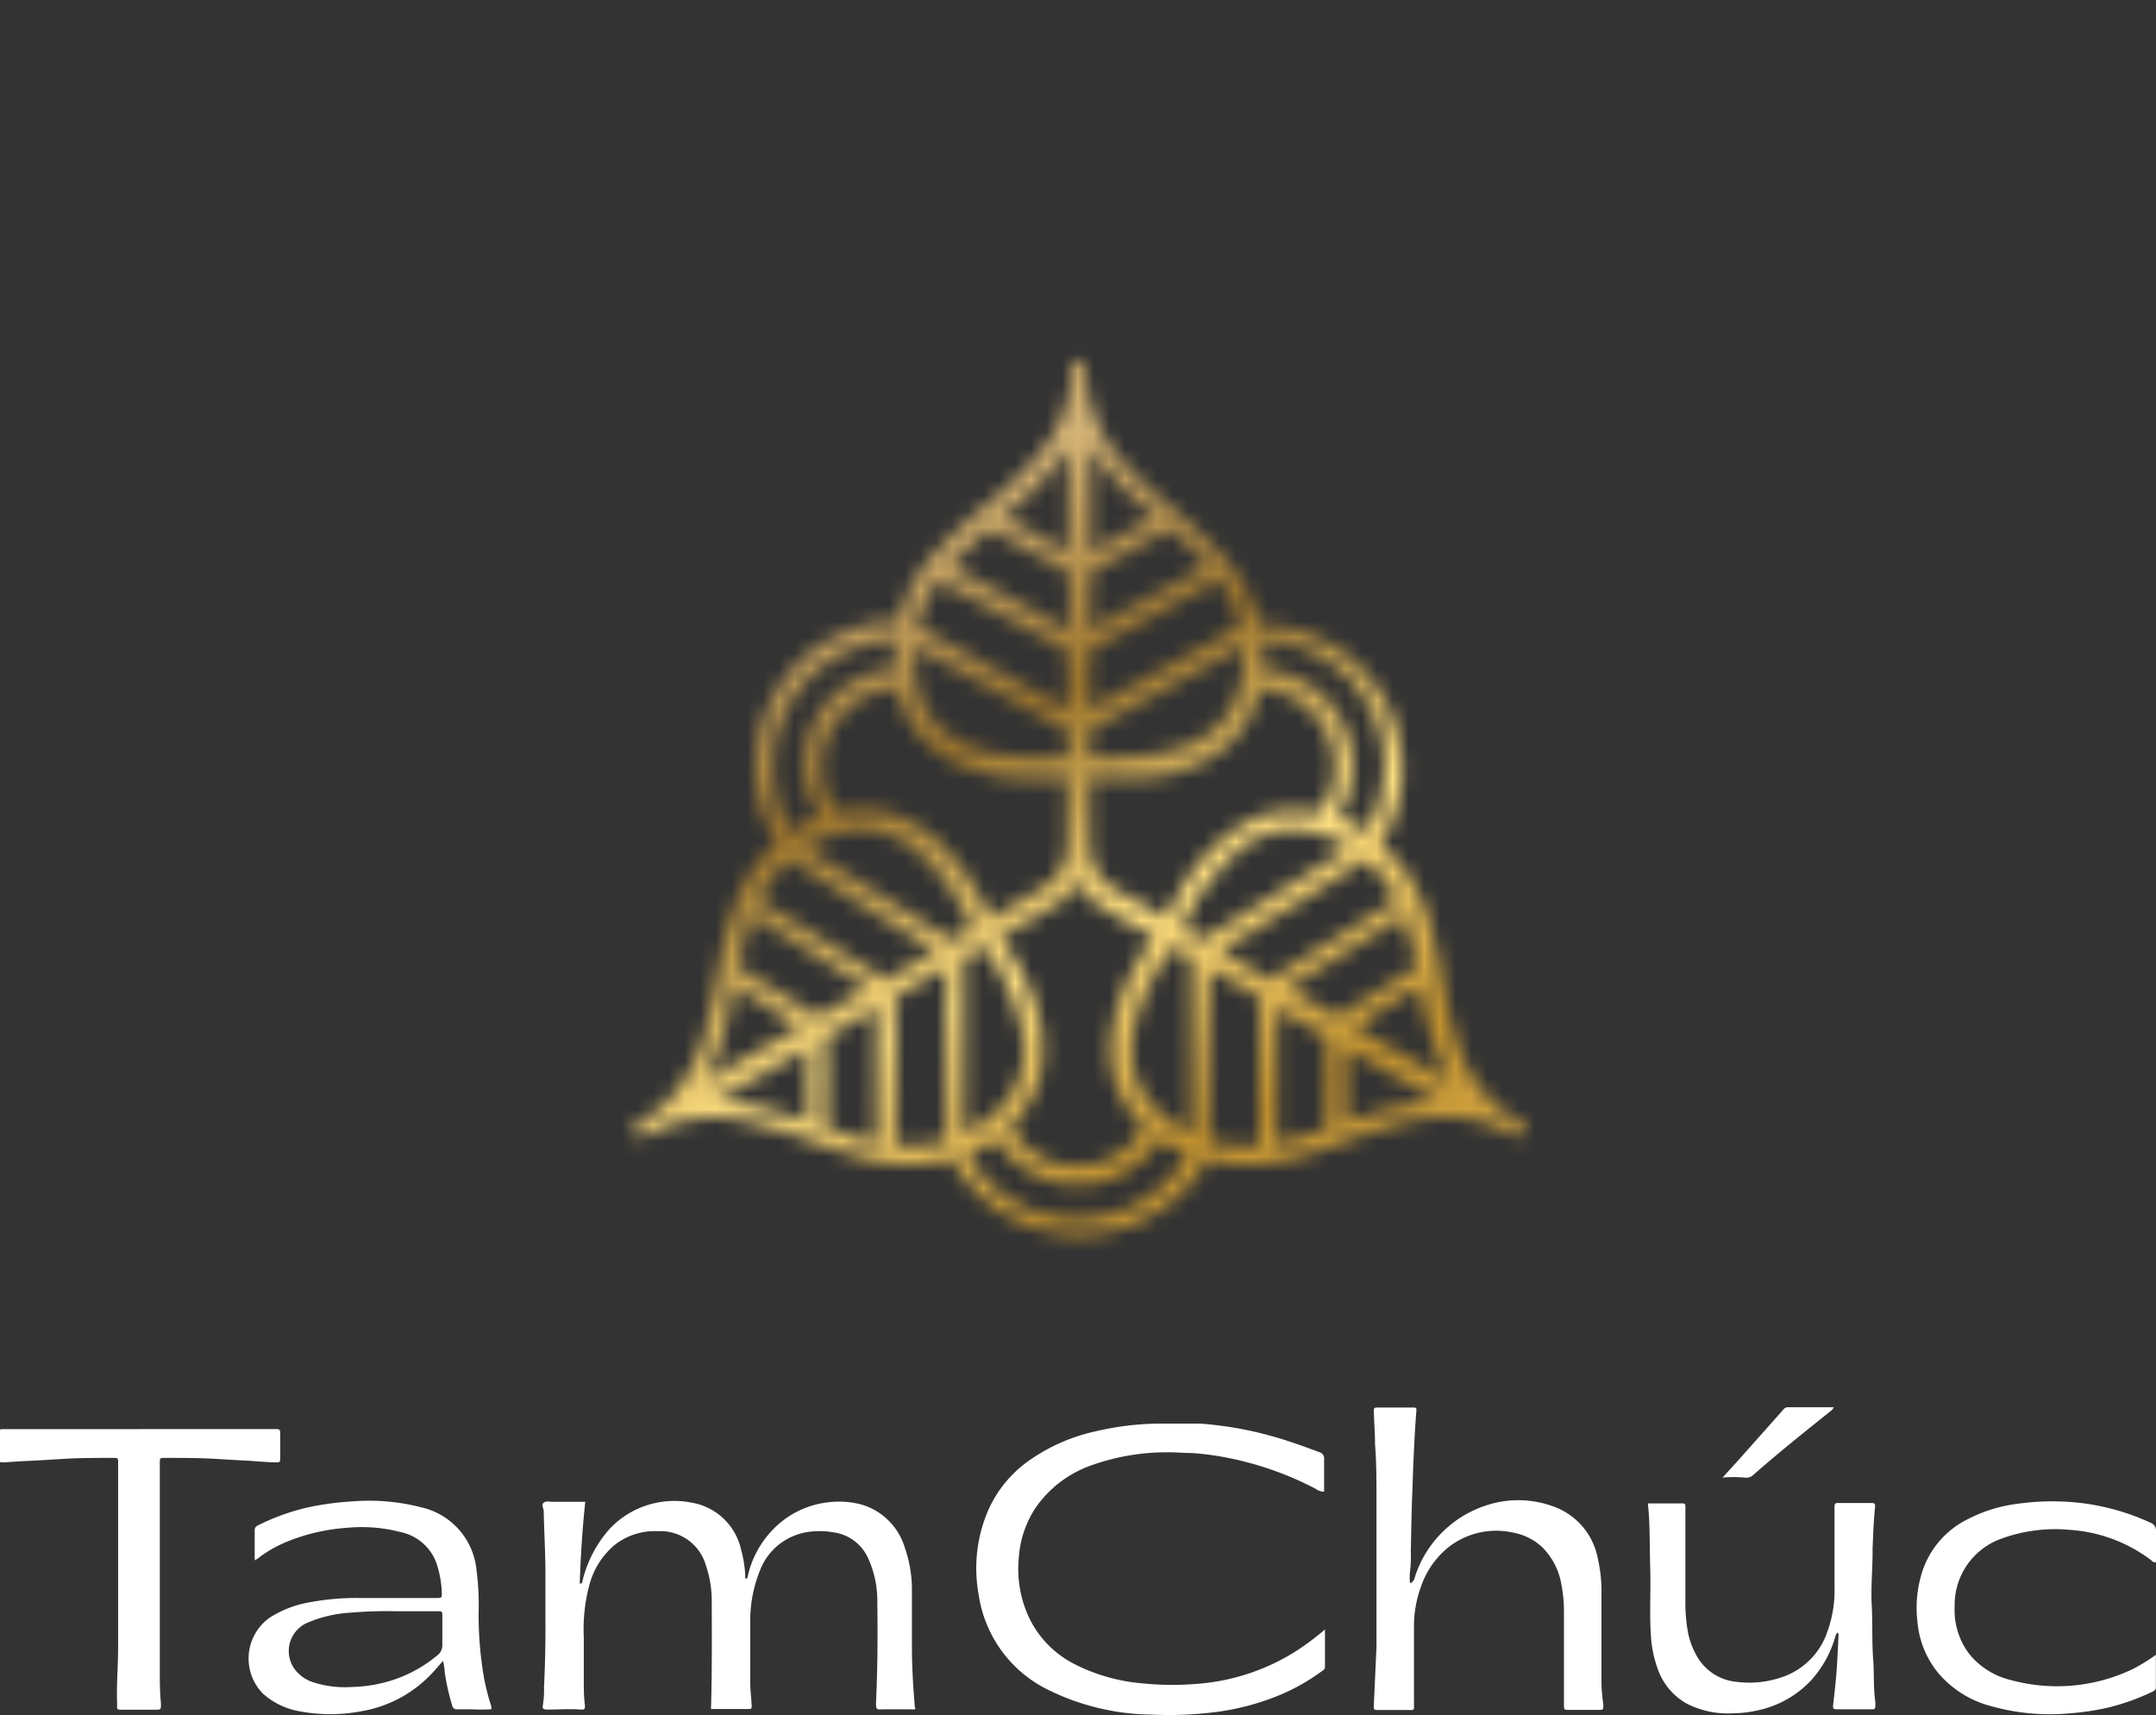 <svg width="137" height="109" fill="none" xmlns="http://www.w3.org/2000/svg"><rect width="100%" height="100%" fill="#333333" stroke="none"/><g clip-path="url(#clip0_41_1911)"><mask id="a" style="mask-type:luminance" maskUnits="userSpaceOnUse" x="40" y="22" width="57" height="57"><path d="M61.723 73.734c-.22-.32-.211-.347.119-.512.402-.2.793-.42 1.173-.66.247-.164.257-.155.44.092a6.058 6.058 0 003.776 2.499 5.947 5.947 0 004.39-.742 5.806 5.806 0 001.878-1.747c.193-.266.202-.266.468-.092.39.252.793.481 1.21.686.274.138.274.147.11.412a8.123 8.123 0 01-5.344 3.66c-.467.092-.916.064-1.365.147a8.11 8.11 0 01-6.855-3.715m23.828-2.746v-3.861c-.017-.17.004-.343.064-.503l5.718 3.285c0 .046 0 .091-.046.091-1.564.08-3.107.389-4.582.915l-.916.32a.844.844 0 01-.174 0c-.092 0-.11-.073-.11-.247m-39.994-1.06l5.783-3.304a.557.557 0 01.073.393v3.816c0 .457 0 .467-.467.302a23.767 23.767 0 00-2.612-.778 12.21 12.21 0 00-2.576-.357h-.064a.155.155 0 01-.146-.082m35.631 2.388V64.62a1.606 1.606 0 010-.21c0-.211.092-.248.284-.148l.459.257c.705.411 1.41.832 2.135 1.235a.476.476 0 01.293.504v5.115a.402.402 0 01-.311.475c-.844.257-1.678.558-2.539.75h-.23c-.118 0-.127-.073-.127-.302m-25.661.284a25.558 25.558 0 01-2.694-.814.312.312 0 01-.23-.357v-5.29a.32.32 0 01.166-.319l2.941-1.675h.074c.031.148.031.3 0 .448v7.796c0 .165-.055.22-.156.22h-.12m-10.493-3.998c-.055-.092 0-.147 0-.202a16.725 16.725 0 001.494-4.575c.064-.302.12-.595.183-.915 0-.128.092-.164.211-.11l.23.138 3.344 2.095.147.092c.183.137.183.192 0 .31l-1.732.98-3.556 2.022c-.082.046-.165.137-.275.137h-.046m41.305-3.212a.136.136 0 01.024-.16.137.137 0 01.049-.032c.861-.558 1.732-1.125 2.612-1.674.412-.256.843-.485 1.338-.778a18.99 18.99 0 001.833 5.893.425.425 0 00-.064.064l-5.81-3.313m-9.165 7.21c-.248-.063-.248-.228-.248-.429v-4.511c0-1.894.083-3.78.065-5.673v-.312c.172.03.335.1.476.202.77.439 1.53.915 2.31 1.308a.632.632 0 01.375.65v8.5a2.386 2.386 0 000 .257.246.246 0 01-.265.274h-.523a8.395 8.395 0 01-2.181-.284m-19.777.266c-.339 0-.367 0-.367-.384V63.76a.603.603 0 01.358-.623c.605-.32 1.21-.668 1.787-1.043.257-.174.568-.275.843-.44.275-.164.248 0 .238.156-.009.156 0 .174 0 .266v10.01c0 .384 0 .385-.394.485a7.055 7.055 0 01-1.96.247h-.487m17.944-1.025a6.715 6.715 0 01-2.28-1.893 4.918 4.918 0 01-1.018-2.937 8.519 8.519 0 01.752-3.569 15.41 15.41 0 011.622-2.919c.192-.265.192-.265.476-.119.285.147.275.165.422.238.55.32.486.156.486.824v10.111c0 .302 0 .43-.101.43a1.147 1.147 0 01-.358-.165zm-13.975-1.006v-9.462a.594.594 0 01.394-.668c.176-.092.345-.2.504-.32.229-.156.311-.146.467.073a12.856 12.856 0 012.355 5.353 5.208 5.208 0 01-.916 4.072 7.1 7.1 0 01-2.566 2.087.651.651 0 01-.174 0c0-.412-.074-.778-.074-1.154m-9.549-6.332c-1.494-.96-3.006-1.903-4.509-2.845-.174-.11-.257-.22-.21-.421a18.9 18.9 0 01.742-2.846.766.766 0 01.091-.091l7.25 4.52a.806.806 0 01-.404.31c-.797.468-1.604.916-2.41 1.373a.495.495 0 01-.275.092.514.514 0 01-.275-.092zm32.992 0c-.916-.54-1.833-1.052-2.86-1.628l7.333-4.575c.12.238.212.49.274.75.211.704.367 1.427.523 2.14a.412.412 0 01-.239.523L87.2 63.23c-.632.402-1.274.787-1.906 1.198a.577.577 0 01-.33.128.623.623 0 01-.293-.1m-18.568 9.05a4.69 4.69 0 01-1.722-1.611.34.34 0 010-.494 6.52 6.52 0 001.338-1.958 5.776 5.776 0 00.531-2.215 8.844 8.844 0 00-.394-3.212 15.903 15.903 0 00-1.952-3.98c-.33-.476-.33-.485.165-.769.87-.494 1.741-.979 2.603-1.482a3.665 3.665 0 001.466-1.318.696.696 0 01.34-.302 4.515 4.515 0 001.447 1.465c.706.439 1.43.823 2.154 1.235.302.165.605.33.916.512.312.183.303.192.092.494-.4.588-.765 1.199-1.09 1.83a11.471 11.471 0 00-1.366 4.219 6.496 6.496 0 001.833 5.444c.256.256.265.275.055.567a4.828 4.828 0 01-3.996 2.17h-.12a4.689 4.689 0 01-2.336-.587m-10.145-11.5l-2.456-1.556c-1.22-.769-2.429-1.565-3.666-2.306-.43-.256-.862-.522-1.274-.805-.413-.284-.284-.202-.138-.476a8.537 8.537 0 011.55-2.022.385.385 0 01.54 0l1.952 1.217 6.608 4.145a.633.633 0 01.293.274l-1.879 1.09c-.275.164-.568.301-.825.484a.542.542 0 01-.339.128.687.687 0 01-.366-.128m24.542.101c-.592-.4-1.203-.77-1.833-1.108l-.99-.576c.257-.29.569-.525.917-.695.971-.513 1.833-1.144 2.804-1.72a95.076 95.076 0 003.446-2.178c.522-.339 1.072-.623 1.576-.97.504-.348.395-.238.734.082.58.55 1.07 1.19 1.448 1.894.165.293.165.32-.129.513l-3.665 2.287-3.666 2.297-.34.201a.256.256 0 01-.137 0 .294.294 0 01-.174-.063m-20.162-2.517l-2.905-1.83-5.774-3.615a1.125 1.125 0 01-.375-.31 7.472 7.472 0 013.07-1.08 5.34 5.34 0 013.858 1.253 11.496 11.496 0 012.694 3.248c.294.486.541.998.789 1.501.091.174.064.266-.11.384-.175.12-.614.32-.917.513a.193.193 0 01-.11.046c-.091 0-.156-.083-.238-.128m15.735-.055c-.192-.137-.394-.238-.595-.357a.285.285 0 01-.19-.301.285.285 0 01.043-.12 13.297 13.297 0 013.39-4.667 5.448 5.448 0 013.456-1.354 5.553 5.553 0 012.318.485c.404.192.807.384 1.21.622a.532.532 0 01-.275.275l-6.69 4.2c-.65.411-1.32.786-1.952 1.207a.615.615 0 01-.357.129.641.641 0 01-.358-.12zm-2.676-10.157a10.006 10.006 0 002.823-.815 8.575 8.575 0 001.833-1.18 6.403 6.403 0 001.989-3.276c.064-.228.183-.256.375-.238a4.586 4.586 0 012.19.769 4.908 4.908 0 012.179 4.999 4.9 4.9 0 01-.703 1.781.421.421 0 01-.522.192 6.879 6.879 0 00-1.302-.1 6.046 6.046 0 00-3.372.979 11.107 11.107 0 00-3.538 3.66 15.3 15.3 0 00-1.035 1.903c-.092.202-.193.238-.404.156a6.026 6.026 0 01-.733-.448c-.77-.394-1.53-.815-2.263-1.272a3.225 3.225 0 01-1.54-2.306c-.138-.824 0-1.647-.083-2.48v-1.903c0-.375 0-.357.367-.339.367.018 1.017 0 1.521 0 .74.03 1.482.003 2.218-.082zm-20.336 1.94a4.892 4.892 0 01-.751-2.508 4.698 4.698 0 011.054-3.092 4.922 4.922 0 012.896-1.83l.256-.046c.55 0 .514-.092.678.457a6.605 6.605 0 004.07 4.384c1.266.503 2.614.776 3.977.805.81.036 1.621.018 2.428-.055.138 0 .193 0 .202.155v4.081a3.199 3.199 0 01-1.576 2.745c-1.017.64-2.08 1.208-3.116 1.83l-.165.055a9.658 9.658 0 00-.706-1.372 15.71 15.71 0 00-2.355-3.194 7.884 7.884 0 00-3.61-2.123 7.012 7.012 0 00-2.622-.073h-.266c-.165 0-.229-.073-.376-.302m10.127-3.358a6.904 6.904 0 01-3.446-1.71 5.324 5.324 0 01-1.457-2.902 9.37 9.37 0 01-.082-2.114l1.897 1.025 3.877 2.132c1.21.668 2.419 1.346 3.665 2.004a.431.431 0 01.266.44v1.043c0 .183-.064.265-.247.274-.184.01-.23.046-.349.055H66.03c-.96.014-1.92-.078-2.86-.274m7.781.265c-.477.011-.955-.01-1.43-.064-.228 0-.293-.12-.283-.33a8.41 8.41 0 000-.96.476.476 0 01.284-.476c.678-.357 1.347-.741 2.016-1.107l6.653-3.66c.22-.128.459-.238.798-.421v.915a6.46 6.46 0 01-.816 3.11 5.497 5.497 0 01-2.823 2.27 11.37 11.37 0 01-4.096.687h-.284m15.58 4.63a7.832 7.832 0 00-1.256-.668c-.266-.11-.293-.147-.147-.376a5.886 5.886 0 00.733-2.104 5.1 5.1 0 00-.11-2.407 6.056 6.056 0 00-1.83-3.07 6.071 6.071 0 00-3.247-1.505c-.43-.082-.43-.073-.43-.522v-.997c0-.33 0-.33.32-.32a6.425 6.425 0 012.273.53 8 8 0 014.967 5.985c.107.459.15.93.129 1.4a7.842 7.842 0 01-.972 3.925c-.082.156-.128.23-.192.23a.579.579 0 01-.23-.11M49.7 51.626a7.794 7.794 0 01-.532-3.358A7.972 7.972 0 0151 43.602a8.076 8.076 0 014.82-2.79c.258-.047.523-.074.78-.11.256-.037.256.054.247.246v1.3c0 .183-.073.247-.247.265a6.25 6.25 0 00-2.181.677 6.036 6.036 0 00-3.226 4.474 5.712 5.712 0 00.678 3.853c.192.357.192.366-.174.54-.367.174-.917.494-1.43.777a5.996 5.996 0 01-.614-1.207m17.862-6.735c-1.998-1.07-3.968-2.178-5.948-3.276l-3.29-1.83c.202-.494.32-1.016.559-1.491.176-.382.38-.75.614-1.099.183-.265.192-.274.477-.11l2.978 1.602c1.32.714 2.64 1.446 3.96 2.169l.76.42a.35.35 0 01.21.34v3.247a.294.294 0 010 .083h-.073c-.073 0-.137-.064-.201-.1m1.732.1a.522.522 0 01-.046-.348v-2.864a.52.52 0 01.32-.54c2.503-1.354 4.995-2.745 7.497-4.108a.84.84 0 00.156-.083c.156-.11.266-.091.385.092.489.734.86 1.54 1.1 2.388a.33.33 0 01-.184.449L75.37 41.68l-5.627 3.093a.917.917 0 01-.404.174m-8.907-8.968c.715-.732 1.402-1.408 2.135-2.03.33-.284.32-.285.697-.083 1.402.76 2.749 1.528 4.188 2.278a.742.742 0 01.476.769v2.644a.685.685 0 01-.073.467 344.365 344.365 0 00-7.414-4.045m8.853 3.816v-3.083a.375.375 0 01.22-.412l4.582-2.525a.284.284 0 01.376 0 29.304 29.304 0 012.043 1.939c.193.201.184.238-.064.375l-3.996 2.187-2.749 1.51a.917.917 0 01-.44.165 1.555 1.555 0 010-.183m-3.464-5.856c-.642-.376-1.365-.64-1.989-1.09a20.281 20.281 0 004.06-4.29v6.45a11.343 11.343 0 01-2.071-1.07zm3.5-5.49a15.78 15.78 0 001.834 2.36c.669.714 1.42 1.354 2.218 2.077l-4.033 2.215-.018-6.653zm-.916-5.591c-.201 0-.275.073-.275.274.004.404-.021.807-.073 1.208a8.623 8.623 0 01-2.016 4.575 25.759 25.759 0 01-3.39 3.24 33.737 33.737 0 00-3.08 2.863 9.743 9.743 0 00-2.374 4.182.346.346 0 01-.266.316.35.35 0 01-.146.005 7.397 7.397 0 00-2.75.576 9.092 9.092 0 00-4.074 2.978 9.069 9.069 0 00-1.855 4.69 8.69 8.69 0 001.063 5.398c.22.403.22.403-.092.705-.943.905-1.683 2-2.172 3.212a20.765 20.765 0 00-1.163 4.173c-.294 1.519-.532 3.047-.972 4.575a9.976 9.976 0 01-1.915 3.715 9.298 9.298 0 01-2.365 1.949c-.275.165-.275.174-.128.43.33.54.248.503.742.238a8.865 8.865 0 016.223-.915c1.407.329 2.791.75 4.142 1.263 1.192.411 2.365.85 3.593 1.152 1.653.46 3.395.502 5.068.12.367-.092.367-.083.577.237.055.101.12.193.184.294a9.094 9.094 0 007.001 4.135 9.287 9.287 0 008.633-4.41c.22-.348.22-.357.633-.247a8.86 8.86 0 002.978.22 17.252 17.252 0 003.886-.916c1.558-.53 3.088-1.143 4.683-1.583a11.012 11.012 0 013.931-.467 8.954 8.954 0 013.547 1.09l.266.146a.156.156 0 00.192 0c.16-.17.269-.383.312-.613 0-.174-.22-.192-.349-.284l-.293-.183a8.706 8.706 0 01-2.63-2.608 10.604 10.604 0 01-1.072-2.315 40.209 40.209 0 01-1.1-4.868 37.056 37.056 0 00-.632-2.745c-.165-.595-.44-1.153-.66-1.73a8.537 8.537 0 00-2.2-2.955c-.256-.238-.265-.238-.073-.586a9.559 9.559 0 001.173-4.483 8.314 8.314 0 00-.073-.915 8.225 8.225 0 00-.917-3.258 8.859 8.859 0 00-5.498-4.575 7.345 7.345 0 00-2.319-.44c-.202 0-.275-.09-.32-.256-.092-.31-.175-.613-.285-.915a10.72 10.72 0 00-2.42-3.66 39.979 39.979 0 00-2.996-2.745 25.874 25.874 0 01-3.07-2.937 8.814 8.814 0 01-2.2-5.619c0-.594.11-.558-.604-.558l-.01-.173z" fill="#fff"/></mask><g mask="url(#a)"><path d="M84.872.096L17.239 34.652l34.434 67.187 67.633-34.556L84.872.096z" fill="url(#paint0_linear_41_1911)"/></g><path d="M58.268 108.579a.748.748 0 01-.413.055h-1.612c-.541 0-.605.137-.569-.613.092-2.068.101-4.136.074-6.204a6.504 6.504 0 00-.596-2.81 2.829 2.829 0 00-2.255-1.628 4.936 4.936 0 00-1.64 0 3.87 3.87 0 00-2.96 2.416 8.517 8.517 0 00-.623 3.34v3.815c0 .43.055.86.082 1.291.028.43 0 .375-.348.375H45.18c.064-2.279.055-4.53.046-6.781a6.948 6.948 0 00-.367-2.333 3.001 3.001 0 00-3.033-2.187 4.146 4.146 0 00-2.75.86 4.942 4.942 0 00-1.613 2.516 10.83 10.83 0 00-.366 3.386v2.745c0 .512 0 1.034.073 1.556 0 .201 0 .292-.238.274-.724-.055-1.448 0-2.172 0-.21 0-.32-.064-.266-.274.061-.369.086-.743.074-1.117.064-1.354.1-2.745.091-4.072v-3.129c0-1.336-.082-2.68-.11-4.026 0-.174-.174-.394 0-.53.174-.138.394-.047.596-.056h2.044a71.362 71.362 0 00-.349 5.197c.174 0 .156-.1.174-.173a7.644 7.644 0 011.733-3.313 5.647 5.647 0 015.214-1.656 3.878 3.878 0 013.134 3.001c.166.597.255 1.212.266 1.83.156 0 .147-.128.165-.21a6.192 6.192 0 011.604-2.928 5.75 5.75 0 013.519-1.72 5.579 5.579 0 012.099.146 4.079 4.079 0 012.749 2.745 8.09 8.09 0 01.45 2.745v3.56c0 1.19.072 2.452.173 3.66 0 .082 0 .165.046.274m26.028-5.05v2.388c0 .164-.119.21-.22.283a12.797 12.797 0 01-2.676 1.51 15.86 15.86 0 01-4.353 1.108c-1.25.143-2.51.186-3.767.127a15.21 15.21 0 01-6.516-1.546 8.024 8.024 0 01-4.472-6.067 9.301 9.301 0 01.623-5.416 7.653 7.653 0 012.493-3.057 11.713 11.713 0 014.454-1.949 17.886 17.886 0 013.822-.457h2.694a22.76 22.76 0 014.509.786c1.036.284 2.044.65 3.043 1.025a.421.421 0 01.311.476v2.04a.972.972 0 01-.55-.192 20.682 20.682 0 00-5.37-1.921 17.967 17.967 0 00-2.52-.348c-.541 0-1.073-.055-1.604-.045-1.576.004-3.14.27-4.628.787a7.24 7.24 0 00-3.666 2.745 6.591 6.591 0 00-1.063 3.166 7.308 7.308 0 00.605 3.705 6.413 6.413 0 002.914 3.048 11.639 11.639 0 004.344 1.235 18.42 18.42 0 003.254.045 13.674 13.674 0 006.341-1.994 16.862 16.862 0 002.035-1.51m5.389-2.91c.256-.119.265-.338.33-.521a7.043 7.043 0 014.756-4.502 6.425 6.425 0 013.968.137 4.35 4.35 0 012.85 3.294 9.13 9.13 0 01.239 2.05v5.975c.016.432.056.863.119 1.29 0 .311 0 .33-.275.33h-1.906c-.321 0-.321 0-.321-.348v-5.856a9.03 9.03 0 00-.156-1.72 4.353 4.353 0 00-1.237-2.425 3.667 3.667 0 00-1.833-.915 4.91 4.91 0 00-4.097.915 5.489 5.489 0 00-1.778 2.562 7.304 7.304 0 00-.43 2.543v4.823c0 .485.055.43-.45.43h-1.777c-.33 0-.34 0-.321-.348l.165-3.66a1.099 1.099 0 000-.174v-9.333c0-1.053 0-2.251-.092-3.377 0-.677-.055-1.354-.073-2.031 0-.302 0-.302.311-.302h2.09c.312 0 .32 0 .293.302-.091 1.116-.137 2.242-.192 3.367l-.055 1.602c-.055 1.308-.074 2.626-.101 3.934.018.419 0 .838-.055 1.254a4.162 4.162 0 000 .677m-73.408-1.373v-1.967c0-.22.138-.265.275-.339a13.98 13.98 0 013.18-1.125c.907-.19 1.826-.312 2.75-.366a13.246 13.246 0 014.371.375 4.529 4.529 0 013.52 3.999c.11.843.155 1.693.137 2.543a23.055 23.055 0 00.348 4.347c.105.55.243 1.095.413 1.629.04.102.055.211.045.32-.427.023-.855.023-1.283 0h-.87a.302.302 0 01-.222-.052.287.287 0 01-.117-.195 14.266 14.266 0 01-.477-2.15c0-.211-.055-.421-.091-.678-.321.321-.55.641-.835.915a7.94 7.94 0 01-4.334 2.279 10.538 10.538 0 01-4.005 0 4.69 4.69 0 01-2.273-1.107 3.186 3.186 0 01-.495-3.828c.231-.401.547-.746.926-1.013a6.905 6.905 0 012.62-.988c.98-.177 1.974-.263 2.97-.256h4.958c.394 0 .394 0 .376-.385a6.488 6.488 0 00-.257-1.573 3.09 3.09 0 00-2.328-2.224 9.795 9.795 0 00-3.381-.284 12.47 12.47 0 00-3.831.87 8.183 8.183 0 00-1.769.988.779.779 0 01-.348.201m9.018 3.249c-.97-.021-1.94.009-2.905.091a8.024 8.024 0 00-2.649.604 1.961 1.961 0 00-1.232 2.228c.062.303.196.587.39.828.302.372.711.643 1.172.778a6.611 6.611 0 002.429.284 9.121 9.121 0 002.63-.458 8.544 8.544 0 002.75-1.528.82.82 0 00.348-.741v-1.775c0-.302 0-.311-.321-.311h-2.603m79.511-6.854h2.163c.165 0 .247 0 .238.21v5.948c-.011.65.039 1.299.147 1.94a4.89 4.89 0 00.522 1.501 3.253 3.253 0 002.63 1.747 6.315 6.315 0 002.75-.274 4.585 4.585 0 002.978-2.937c.317-.88.469-1.811.449-2.746v-5.206c0-.137.046-.21.193-.21h2.172c.192 0 .229.091.211.247-.092.915-.12 1.747-.156 2.625a1.009 1.009 0 000 .174c0 1.153-.119 2.306-.055 3.459s0 2.37.101 3.551c.055.869 0 1.729.128 2.589a2.95 2.95 0 010 .266c0 .146-.055.21-.202.201h-2.218c-.183 0-.293 0-.265-.256.082-.714.165-1.428.22-2.141.055-.714.091-1.584.128-2.38l-.055-.073c-.055-.073-.147.21-.174.311a6.989 6.989 0 01-1.558 2.745 6.518 6.518 0 01-3.199 1.83 7.668 7.668 0 01-1.759.22 5.698 5.698 0 01-2.896-.613 4.063 4.063 0 01-1.833-2.16 7.5 7.5 0 01-.449-2.15c-.101-1.445 0-2.891-.046-4.337-.046-1.446 0-2.681-.147-4.072M8.935 90.827h8.496c.376 0 .376 0 .376.385v1.381c0 .348 0 .357-.367.348-.367-.01-.98-.055-1.466-.092l-2.08-.118c-1.128-.074-2.255-.074-3.382-.074-.358 0-.358 0-.358.348v13.058c0 .778 0 1.473.074 2.205 0 .384 0 .394-.358.394H7.78c-.348 0-.348-.001-.338-.339a.314.314 0 000-.092c-.046-1.18.064-2.36.064-3.55V92.969c0-.302 0-.312-.312-.312-1.118 0-2.227 0-3.345.074-.779.045-1.558.1-2.337.128l-1.246.082c-.321 0-.321 0-.321-.293V91.13c0-.293 0-.302.32-.302h8.67zm128.056 14.367v2.04c0 .211-.156.256-.293.32-.865.407-1.768.729-2.695.961-.814.189-1.641.314-2.474.375a13.77 13.77 0 01-5.013-.457 6.554 6.554 0 01-3.391-2.151 5.874 5.874 0 01-1.274-3.129 7.523 7.523 0 01.303-3.285 5.665 5.665 0 012.841-3.294 9.467 9.467 0 013.253-1.007 15.843 15.843 0 012.465-.146 14.68 14.68 0 015.911 1.345.542.542 0 01.376.576v1.922c-.147.064-.202 0-.266-.073a9.591 9.591 0 00-5.196-1.959 9.977 9.977 0 00-4.39.568 4.47 4.47 0 00-2.942 4.328 4.574 4.574 0 00.99 3.066 4.871 4.871 0 002.585 1.583 11.13 11.13 0 007.734-.696 10.927 10.927 0 001.485-.915m-27.567-11.228l1.118-1.235c.917-1.034 1.833-2.059 2.75-3.093a.383.383 0 01.284-.174h2.942a.665.665 0 01-.239.275c-1.649 1.317-3.29 2.635-4.875 4.026a.65.65 0 01-.532.174 7.96 7.96 0 00-1.466 0" fill="#fff"/></g><defs><linearGradient id="paint0_linear_41_1911" x1="39.171" y1="21.155" x2="76.123" y2="93.476" gradientUnits="userSpaceOnUse"><stop stop-color="#98712A"/><stop offset=".23" stop-color="#D6B576"/><stop offset=".41" stop-color="#9C742B"/><stop offset=".59" stop-color="#FFE081"/><stop offset=".77" stop-color="#C1912D"/><stop offset="1" stop-color="#E1B75A"/></linearGradient><clipPath id="clip0_41_1911"><path fill="#fff" d="M0 0h137v109H0z"/></clipPath></defs></svg>